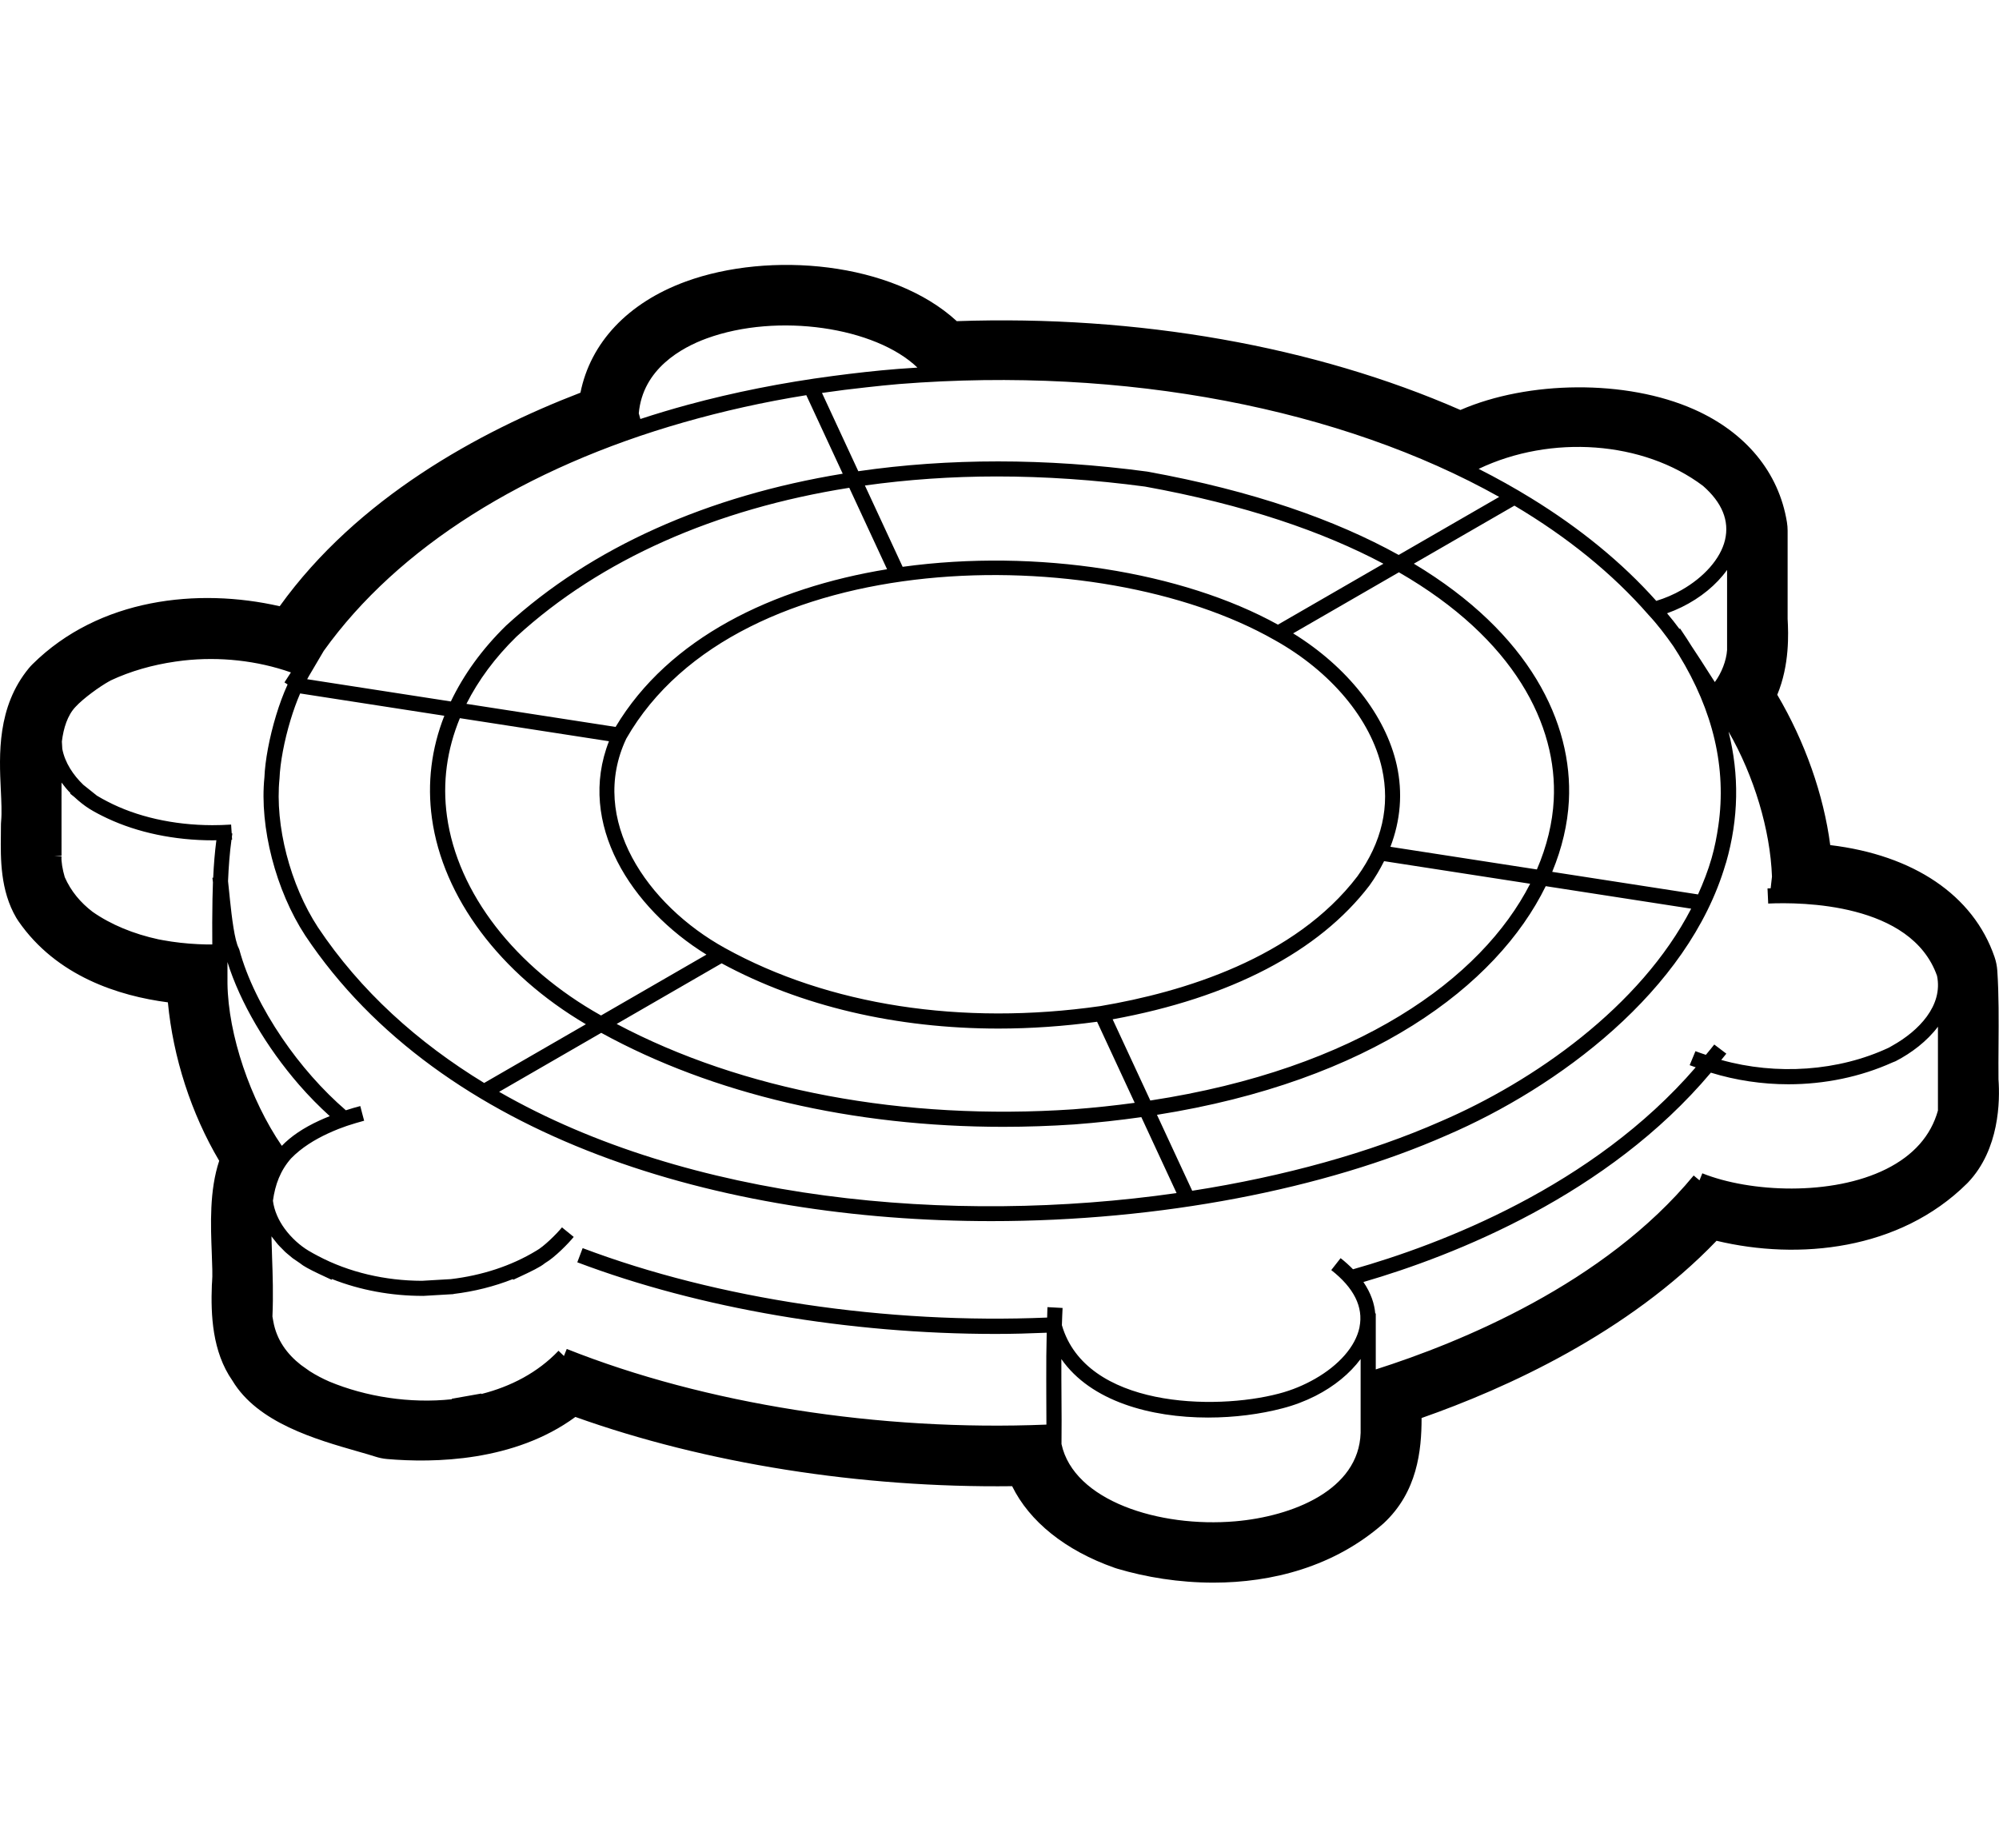 <svg xmlns="http://www.w3.org/2000/svg" viewBox="0 0 132 122"><path class="st0" d="M131.966,71.268c-0.008-0.713-0.002-1.477,0.003-2.256c0.012-1.65,0.024-3.357-0.081-4.921
		c-0.021-0.307-0.082-0.61-0.182-0.901c-1.403-4.09-5.356-6.731-10.85-7.39c-0.434-3.314-1.662-6.814-3.498-9.926
		c0.822-1.977,0.737-4.051,0.684-5.005l0-5.828c0-0.187-0.015-0.374-0.045-0.559c-0.532-3.286-2.712-5.933-6.138-7.453
		c-4.487-1.991-10.952-1.9-15.423,0.041c-9.637-4.219-21.316-6.28-33.256-5.865c-4.268-3.925-12.362-4.635-17.89-2.618
		c-3.843,1.403-6.302,4.049-6.962,7.342c-6.708,2.58-14.72,6.95-19.859,14.099c-5.4-1.234-11.928-0.526-16.324,3.829
		c-0.083,0.082-0.163,0.169-0.237,0.259c-2.113,2.562-1.964,5.731-1.854,8.045c0.036,0.771,0.071,1.5,0.021,2.049
		c-0.01,0.114-0.015,0.228-0.014,0.342c0.001,0.184-0.001,0.381-0.004,0.587c-0.019,1.544-0.045,3.658,1.019,5.465
		c0.042,0.071,0.087,0.141,0.134,0.209c2.517,3.652,6.642,4.948,9.875,5.37c0.345,3.637,1.539,7.34,3.389,10.462
		c-0.65,1.96-0.564,4.195-0.49,6.118c0.028,0.733,0.058,1.492,0.019,1.882c-0.007,0.069-0.011,0.139-0.014,0.208
		c-0.074,1.944,0.02,4.393,1.357,6.307c1.667,2.785,5.499,3.88,8.32,4.687c0.425,0.122,0.806,0.229,1.113,0.33
		c0.255,0.083,0.518,0.137,0.785,0.16c3.081,0.267,8.402,0.18,12.43-2.779c8.58,3.07,18.835,4.694,28.84,4.572
		c1.135,2.316,3.499,4.245,6.774,5.393c0.053,0.019,0.106,0.036,0.16,0.052c1.895,0.564,4.085,0.924,6.355,0.924
		c3.871,0,7.974-1.046,11.233-3.909c2.236-2.07,2.516-4.812,2.515-6.961c5.595-1.961,13.624-5.605,19.478-11.702
		c5.421,1.297,12.089,0.627,16.533-3.778c0.025-0.025,0.05-0.05,0.075-0.076C132.032,75.888,132.069,72.684,131.966,71.268z
		 M113.47,54.508c-0.103,0.718-0.241,1.436-0.447,2.153c-0.235,0.821-0.546,1.616-0.897,2.396l-9.629-1.49
		c0.651-1.572,1.02-3.153,1.101-4.693c0.267-5.135-2.572-11.058-10.238-15.654l6.642-3.834c3.479,2.066,6.474,4.482,8.849,7.206
		c0.585,0.626,1.129,1.336,1.649,2.081c0.123,0.188,0.242,0.376,0.357,0.565C113.133,46.948,114.015,50.726,113.47,54.508z
		 M18.457,51.404c0.042-1.056,0.313-2.494,0.731-3.873c0.184-0.607,0.396-1.198,0.632-1.744l2.937,0.455l6.584,1.019
		c-0.854,2.169-1.139,4.444-0.819,6.766c0.721,5.234,4.503,10.266,10.166,13.602l-6.717,3.878c-4.393-2.68-8.167-6.07-10.977-10.279
		C19.163,58.431,18.143,54.496,18.457,51.404z M4.9,52.617c0.319,0.298,0.652,0.562,0.978,0.772
		c0.376,0.234,0.783,0.444,1.202,0.641c1.998,0.941,4.433,1.456,6.98,1.456c0.075,0,0.151-0.006,0.227-0.007
		c-0.103,0.792-0.171,1.621-0.21,2.475l-0.051,0.007c0.011,0.08,0.023,0.19,0.035,0.293c-0.014,0.372-0.025,0.737-0.031,1.108
		c-0.019,1.04-0.019,2.065-0.012,3c-0.119,0.001-0.238,0.001-0.356,0c-0.77-0.015-1.555-0.074-2.328-0.188
		c-0.094-0.014-0.187-0.031-0.28-0.046c-0.194-0.034-0.392-0.061-0.582-0.102c-1.65-0.356-3.147-0.973-4.352-1.815
		c-0.802-0.61-1.439-1.37-1.844-2.294c-0.144-0.484-0.241-1.037-0.214-1.376L3.57,56.502v0h0.493l-0.001-3.951h0.001v-0.879
		c0.184,0.249,0.381,0.483,0.591,0.699l-0.021,0.033C4.661,52.424,4.77,52.512,4.9,52.617z M21.099,73.985
		c-1.079,0.494-1.89,1.051-2.49,1.672c-2.078-3.032-3.54-7.333-3.588-10.711c0,0,0,0,0-0.001l0,0l-0.001-1.422
		c0.836,2.674,2.573,5.623,4.734,8.112c0.642,0.739,1.321,1.425,2.022,2.062C21.539,73.791,21.313,73.886,21.099,73.985z
		 M45.152,27.886c2.581-0.737,5.279-1.343,8.09-1.793l2.406,5.185c-8.894,1.454-16.578,4.85-22.226,10.026
		c-1.603,1.567-2.809,3.252-3.651,5.012l-6.406-0.991l-3.082-0.477c0.079-0.142,0.157-0.292,0.24-0.42l0.855-1.451
		C26.278,36.135,34.677,30.876,45.152,27.886z M113.908,35.654c-0.294,1.246-1.402,2.468-2.864,3.301
		c-0.521,0.297-1.084,0.541-1.676,0.72c-2.258-2.533-5.043-4.8-8.247-6.771c-1.112-0.684-2.272-1.334-3.48-1.945
		c4.775-2.278,10.868-1.849,14.814,1.123C113.717,33.186,114.206,34.388,113.908,35.654z M114.044,42.917
		c-0.047,0.715-0.373,1.531-0.808,2.119c-0.116-0.183-0.231-0.355-0.348-0.54c-0.389-0.614-0.787-1.231-1.194-1.84
		c-0.199-0.322-0.408-0.644-0.627-0.965c-0.043-0.063-0.083-0.127-0.127-0.191l-0.041,0.029c-0.264-0.358-0.537-0.702-0.818-1.035
		c0.332-0.118,0.652-0.253,0.963-0.405c1.247-0.61,2.297-1.474,3-2.457V42.917z M98.997,32.811l-2.792,1.611l-3.846,2.22
		c-4.154-2.303-9.598-4.234-16.584-5.5l-0.022-0.004c-6.724-0.901-13.155-0.884-19.077-0.024l-2.398-5.169
		c0.979-0.143,1.967-0.268,2.969-0.375c0.707-0.075,1.409-0.156,2.126-0.213C74.307,24.173,88.633,27.003,98.997,32.811z
		 M30.367,47.42l9.845,1.523c-2.134,5.434,1.447,11.012,6.437,14.089l-6.961,4.019c-5.676-3.18-9.474-8.081-10.174-13.162
		C29.207,51.672,29.51,49.496,30.367,47.42z M89.63,57.867c-4.124,5.404-11.495,7.639-16.958,8.562l0,0
		c-0.001,0-0.003,0-0.004,0.001c-0.003,0-0.005,0.001-0.008,0.001l0,0c-9.159,1.309-17.959-0.051-24.783-3.829
		c-5.148-2.84-9.038-8.5-6.523-13.827c7.364-12.872,31.153-13.159,42.791-6.525c0.001,0,0.001,0,0.002,0.001l0.005,0.002
		c3.729,2.076,6.384,5.25,7.104,8.491C91.806,53.216,91.256,55.617,89.63,57.867z M84.386,41.245
		c-6.308-3.493-15.937-5.036-24.782-3.819l-2.491-5.369c2.795-0.39,5.702-0.597,8.707-0.597c3.169,0,6.443,0.221,9.788,0.668
		c6.585,1.194,11.758,2.977,15.744,5.095L84.386,41.245z M58.576,37.586c-7.555,1.234-14.408,4.529-17.927,10.412L30.8,46.475
		c0.785-1.556,1.882-3.048,3.31-4.444c5.557-5.093,13.153-8.428,21.97-9.823L58.576,37.586z M47.652,63.607
		c5.23,2.832,11.546,4.308,18.286,4.308c2.134,0,4.31-0.152,6.506-0.45l2.484,5.353c-1.306,0.178-2.656,0.323-4.058,0.429
		C59.663,74.004,49.006,72,40.72,67.61L47.652,63.607z M73.471,67.304c7.77-1.417,13.624-4.464,16.962-8.84
		c0.377-0.522,0.69-1.059,0.963-1.603l9.645,1.492c-3.21,6.281-11.411,12.222-25.082,14.313L73.471,67.304z M91.814,55.913
		c0.668-1.746,0.822-3.569,0.419-5.386c-0.731-3.29-3.264-6.496-6.844-8.707l6.985-4.032c7.651,4.408,10.48,10.11,10.224,15.033
		c-0.078,1.505-0.452,3.051-1.113,4.588L91.814,55.913z M59.292,24.36c-1.454,0.115-2.874,0.278-4.277,0.463
		c-3.357,0.442-6.561,1.081-9.592,1.903c-1.069,0.29-2.114,0.604-3.138,0.94l-0.104-0.374c0.259-2.938,2.843-4.348,4.483-4.947
		c4.708-1.718,11.148-0.737,13.917,1.926C60.152,24.3,59.723,24.326,59.292,24.36z M39.702,68.197
		c7.368,4.048,16.641,6.206,26.544,6.206c1.551,0,3.118-0.053,4.695-0.159c1.534-0.116,3.004-0.28,4.425-0.481l2.327,5.014
		c-14.863,2.126-32.165,0.529-44.735-6.686L39.702,68.197z M78.725,78.624l-2.327-5.014c14.046-2.221,22.436-8.492,25.671-15.098
		l9.605,1.486c-3.357,6.493-10.421,11.415-16.529,14.041C90.458,76.107,84.812,77.675,78.725,78.624z M36.88,89.189
		c-1.376,1.446-3.157,2.365-5.091,2.855l-0.005-0.031l-1.951,0.345l0.005,0.032c-2.777,0.298-5.691-0.168-8.091-1.167
		c-0.446-0.195-0.879-0.421-1.288-0.681l-0.592-0.42c-0.913-0.716-1.6-1.65-1.818-2.862l-0.059-0.335
		c0.063-1.417,0.017-2.741-0.024-3.91c-0.017-0.483-0.032-0.94-0.04-1.383c0.003,0.004,0.007,0.009,0.01,0.014
		c0.069,0.098,0.147,0.187,0.221,0.28c0.068,0.085,0.132,0.174,0.204,0.255c0.082,0.092,0.169,0.176,0.255,0.262
		c0.071,0.072,0.14,0.149,0.213,0.217c0.086,0.08,0.177,0.15,0.266,0.225c0.077,0.064,0.153,0.133,0.231,0.193
		c0.083,0.062,0.166,0.114,0.249,0.17c0.08,0.055,0.16,0.116,0.24,0.165c0.202,0.174,0.599,0.389,1.202,0.677
		c0.179,0.085,0.372,0.176,0.588,0.276l0.292,0.136l0.023-0.049c1.864,0.738,3.922,1.112,5.981,1.112
		c0.008,0,0.016-0.001,0.024-0.001v0.004l0.151-0.009l1.602-0.094l0.271-0.016l0-0.01c1.357-0.163,2.682-0.494,3.92-0.984
		l0.022,0.047l0.28-0.131c0.945-0.436,1.53-0.727,1.795-0.952c0.012-0.007,0.026-0.02,0.038-0.027
		c0.152-0.091,0.313-0.205,0.479-0.338c0.016-0.013,0.032-0.027,0.048-0.04c0.169-0.138,0.34-0.289,0.502-0.443
		c0.011-0.011,0.021-0.021,0.033-0.032c0.165-0.158,0.323-0.316,0.459-0.461c0.006-0.006,0.01-0.011,0.016-0.018
		c0.139-0.148,0.258-0.284,0.343-0.388l-0.776-0.63c-0.361,0.444-1.212,1.28-1.696,1.542c-1.665,1.013-3.617,1.635-5.638,1.874
		l-1.912,0.112v0c-2.413-0.005-4.82-0.556-6.869-1.644c-0.209-0.111-0.419-0.222-0.621-0.345c-0.55-0.329-1.129-0.84-1.579-1.457
		c-0.4-0.548-0.686-1.181-0.771-1.84c0.148-1.07,0.49-1.993,1.195-2.793c0.686-0.709,1.569-1.246,2.434-1.646
		c0.239-0.11,0.476-0.212,0.706-0.303c0.182-0.071,0.36-0.136,0.532-0.195c0.03-0.01,0.06-0.02,0.089-0.029
		c0.334-0.11,0.688-0.216,1.067-0.318l-0.129-0.483l-0.125-0.484c-0.001,0-0.004,0.001-0.005,0.001c0,0-0.001,0-0.001,0
		c-0.271,0.069-0.594,0.163-0.947,0.277c-1.554-1.341-3.005-2.997-4.203-4.758c-1.314-1.931-2.327-3.977-2.83-5.844l-0.042-0.104
		c-0.273-0.515-0.456-2.024-0.576-3.177c-0.02-0.188-0.038-0.369-0.054-0.532c-0.027-0.27-0.051-0.503-0.075-0.713
		c0.039-0.949,0.109-1.878,0.228-2.738c0.014-0.001,0.027,0,0.041-0.001l-0.013-0.201c0.01-0.069,0.018-0.142,0.029-0.209
		l-0.043-0.007l-0.039-0.581c-0.417,0.027-0.831,0.041-1.243,0.04c-2.571-0.005-5.008-0.56-6.932-1.567
		c-0.231-0.121-0.462-0.243-0.678-0.377c-0.004-0.002-0.008-0.006-0.012-0.008c-0.106-0.08-0.473-0.375-0.765-0.611
		c-0.046-0.037-0.087-0.07-0.129-0.103c-0.659-0.632-1.217-1.458-1.389-2.374L4.086,48.96c0.104-0.875,0.372-1.731,0.896-2.282
		c0.496-0.546,1.573-1.331,2.239-1.701l0.004,0.006l0.073-0.05c1.33-0.624,2.786-1.033,4.281-1.249
		c0.177-0.025,0.353-0.051,0.53-0.07c2.396-0.267,4.866-0.001,7.101,0.785c-0.058,0.088-0.116,0.179-0.171,0.263l-0.255,0.394
		l0.207,0.137c-0.288,0.634-0.542,1.324-0.758,2.035c-0.447,1.473-0.73,2.995-0.773,4.105c-0.333,3.271,0.751,7.468,2.7,10.445
		C29.15,75.244,47.66,80.63,65.46,80.629c11.144,0,22.011-2.111,30.084-5.673c7.289-3.133,15.927-9.477,18.401-17.904
		c0.011-0.039,0.027-0.077,0.039-0.116c0.826-2.887,0.875-5.771,0.157-8.63c1.688,2.936,2.755,6.493,2.868,9.574l-0.087,0.774
		c-0.068,0.002-0.147,0.004-0.208,0.007l0.046,0.999c2.184-0.1,9.442-0.048,11.147,4.768c0.411,1.975-1.215,3.647-2.938,4.608
		c-0.079,0.044-0.156,0.095-0.235,0.135c-3.325,1.564-7.425,1.839-11.076,0.815c0.11-0.141,0.229-0.271,0.337-0.415l-0.797-0.604
		c-0.178,0.235-0.37,0.453-0.554,0.681c-0.229-0.082-0.463-0.148-0.688-0.241l-0.382,0.924c0.13,0.054,0.267,0.091,0.399,0.141
		c-6.795,7.883-16.857,11.699-22.63,13.336c-0.239-0.244-0.505-0.489-0.819-0.735l-0.617,0.787c1.5,1.176,2.127,2.438,1.867,3.754
		c-0.002,0.012-0.002,0.023-0.004,0.035c-0.266,1.27-1.377,2.5-2.921,3.384c-0.723,0.415-1.533,0.76-2.41,0.986
		c-4.241,1.12-12.736,0.924-14.319-4.52c0.012-0.383,0.025-0.765,0.045-1.137l-0.999-0.055c-0.012,0.224-0.01,0.462-0.02,0.689
		c-10.598,0.446-21.751-1.213-30.672-4.585l-0.354,0.936c8.082,3.055,17.964,4.73,27.631,4.73c1.126,0,2.249-0.033,3.366-0.08
		c-0.023,1.015-0.035,2.033-0.029,3.062c0.002,0.356,0,0.715,0.002,1.068c0.005,0.653,0.008,1.298,0.008,1.937
		c-11.02,0.451-22.537-1.359-31.674-4.996l-0.185,0.465L36.88,89.189z M70.092,92.121c-0.002-0.341-0.004-0.686-0.006-1.029
		c-0.002-0.452-0.002-0.902-0.001-1.354c1.948,2.794,5.903,3.861,9.692,3.861c1.745,0,3.454-0.226,4.914-0.611
		c0.766-0.197,1.493-0.476,2.163-0.814c1.254-0.635,2.288-1.49,2.992-2.44v4.876v0.002c-0.119,3.792-4.531,5.515-8.275,5.838
		c-5.022,0.433-10.673-1.357-11.477-5.102C70.107,94.303,70.101,93.218,70.092,92.121z M111.838,77.616
		c-5.892,7.145-15.421,11.032-20.992,12.805v-3.156v-0.54h-0.035c-0.052-0.629-0.276-1.335-0.781-2.075
		c6.016-1.753,16.134-5.734,22.944-13.824c1.645,0.507,3.382,0.767,5.119,0.767c2.388,0,4.762-0.488,6.87-1.44
		c0.069-0.032,0.145-0.053,0.213-0.085c1.042-0.539,2.069-1.315,2.792-2.276v5.535c-0.463,1.661-1.61,2.961-3.415,3.863
		c-3.585,1.79-8.989,1.549-12.143,0.282l-0.187,0.464L111.838,77.616z"/></svg>